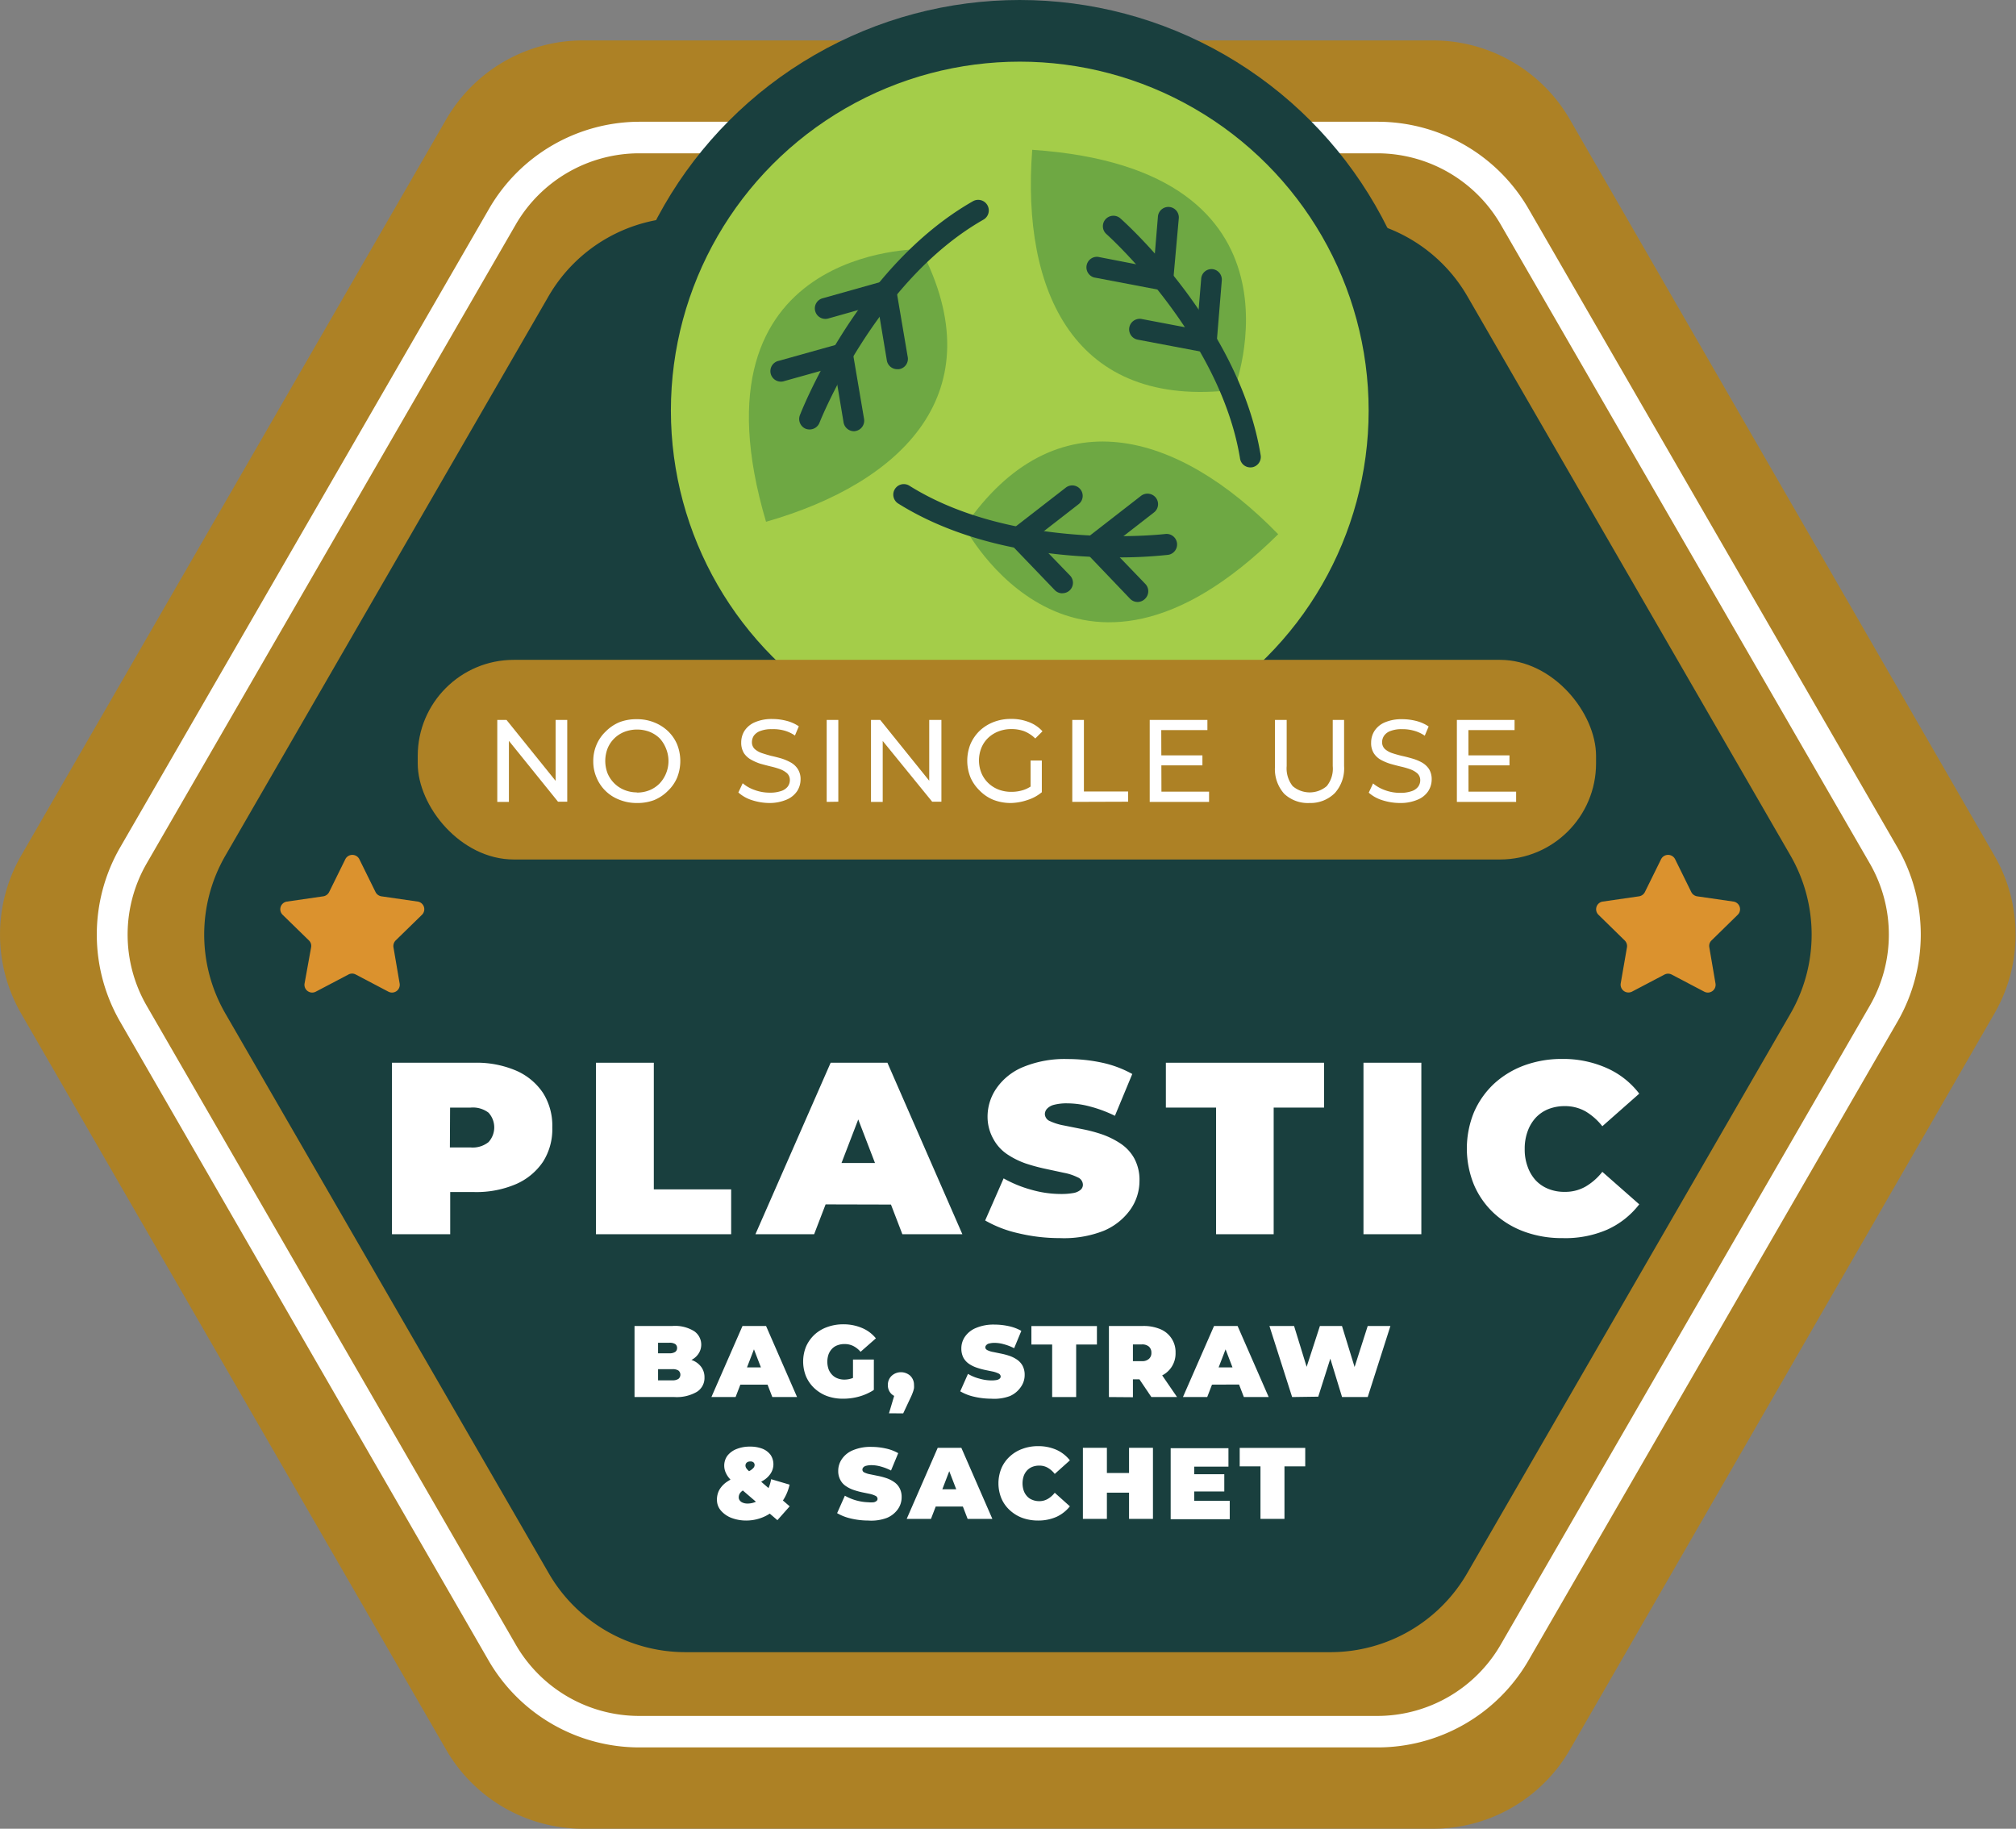 <?xml version="1.0" encoding="UTF-8"?>
<svg xmlns="http://www.w3.org/2000/svg" width="218.43" height="198.13" viewBox="0 0 218.43 198.13">
  <rect x="0" y="0" width="218.43" height="198.13" fill="#808080" stroke="none"/>
  <g id="Layer_2" data-name="Layer 2">
    <g id="OBJECTS">
      <path d="M63.17,198.13h92.09a17.12,17.12,0,0,0,14.83-8.56l46-79.76a17.09,17.09,0,0,0,0-17.11l-46-79.76a17.12,17.12,0,0,0-14.83-8.56H63.17a17.12,17.12,0,0,0-14.83,8.56L2.29,92.7a17.14,17.14,0,0,0,0,17.11l46.05,79.76A17.12,17.12,0,0,0,63.17,198.13Z" fill="#ad8125"></path>
      <path d="M149.19,189.32H69.24a18.87,18.87,0,0,1-16.3-9.41L13,110.67a18.9,18.9,0,0,1,0-18.83l40-69.24a18.87,18.87,0,0,1,16.3-9.41h80a18.89,18.89,0,0,1,16.3,9.41l40,69.24a18.9,18.9,0,0,1,0,18.83l-40,69.24A18.89,18.89,0,0,1,149.19,189.32ZM69.24,16.61a15.47,15.47,0,0,0-13.35,7.7l-40,69.24a15.42,15.42,0,0,0,0,15.41l40,69.24a15.45,15.45,0,0,0,13.35,7.71h80a15.45,15.45,0,0,0,13.35-7.71l40-69.24a15.42,15.42,0,0,0,0-15.41l-40-69.24a15.47,15.47,0,0,0-13.35-7.7Z" fill="#fff"></path>
      <path d="M74.24,179h70A17.11,17.11,0,0,0,159,170.39l35-60.58a17.14,17.14,0,0,0,0-17.11L159,32.12a17.11,17.11,0,0,0-14.82-8.56H74.24a17.09,17.09,0,0,0-14.82,8.56l-35,60.58a17.09,17.09,0,0,0,0,17.11l35,60.58A17.09,17.09,0,0,0,74.24,179Z" fill="#193f3e"></path>
      <circle cx="110.49" cy="44.48" r="44.48" fill="#193f3e"></circle>
      <circle cx="110.49" cy="44.48" r="37.8" fill="#a4cd49"></circle>
      <rect x="45.26" y="71.49" width="127.67" height="21.63" rx="10.41" fill="#ad8125"></rect>
      <g>
        <g>
          <path d="M133.72,42.23s9.23-23.9-21.88-26C110.66,31.54,116.37,44.37,133.72,42.23Z" fill="#6ea843"></path>
          <path d="M135.47,50.64a1.13,1.13,0,0,1-1.12-1C132.17,36.4,120,25.47,119.88,25.36a1.13,1.13,0,0,1-.1-1.6,1.14,1.14,0,0,1,1.61-.1c.52.46,12.9,11.56,15.2,25.66a1.14,1.14,0,0,1-.94,1.31Z" fill="#193f3e"></path>
          <path d="M131.72,38.4l-8.45-1.6a1.14,1.14,0,0,1-.91-1.33,1.15,1.15,0,0,1,1.33-.91l6,1.14.46-5.54a1.12,1.12,0,0,1,1.23-1,1.14,1.14,0,0,1,1,1.22Z" fill="#193f3e"></path>
          <path d="M127,31.67l-8.46-1.61a1.14,1.14,0,0,1,.43-2.23L125,29l.46-5.54a1.13,1.13,0,1,1,2.26.19Z" fill="#193f3e"></path>
        </g>
        <g>
          <path d="M99.77,27S74.15,26.63,83,56.53C97.79,52.3,107.83,42.48,99.77,27Z" fill="#6ea843"></path>
          <path d="M87.72,46.53a1.22,1.22,0,0,1-.41-.07A1.15,1.15,0,0,1,86.66,45c.26-.66,6.34-16.12,18.76-23.2a1.14,1.14,0,0,1,1.13,2c-11.71,6.67-17.71,21.88-17.76,22A1.15,1.15,0,0,1,87.72,46.53Z" fill="#193f3e"></path>
          <path d="M97.2,40A1.14,1.14,0,0,1,96.08,39l-1-6-5.35,1.51a1.14,1.14,0,0,1-1.4-.79,1.13,1.13,0,0,1,.79-1.4l7.78-2.19,1.44,8.49A1.13,1.13,0,0,1,97.39,40Z" fill="#193f3e"></path>
          <path d="M92.53,46.72a1.15,1.15,0,0,1-1.13-.95l-1-6L85,41.28a1.14,1.14,0,1,1-.61-2.19l7.79-2.18,1.44,8.48a1.14,1.14,0,0,1-.93,1.31A.65.65,0,0,1,92.53,46.72Z" fill="#193f3e"></path>
        </g>
        <g>
          <path d="M104.49,57.07s11.81,22.74,34,.81C127.76,46.85,114.37,42.64,104.49,57.07Z" fill="#6ea843"></path>
          <path d="M121,60.39c-6,0-15.81-.89-23.72-5.86a1.14,1.14,0,0,1,1.21-1.93c11.41,7.17,27.65,5.27,27.82,5.25a1.14,1.14,0,0,1,.28,2.26A49.7,49.7,0,0,1,121,60.39Z" fill="#193f3e"></path>
          <path d="M115.1,64.28a1.13,1.13,0,0,1-.82-.35l-5.6-5.83,6.8-5.27a1.13,1.13,0,1,1,1.39,1.79l-4.8,3.73,3.86,4a1.13,1.13,0,0,1-.83,1.92Z" fill="#193f3e"></path>
          <path d="M123.26,65.22a1.14,1.14,0,0,1-.82-.35L116.83,59l6.8-5.28a1.15,1.15,0,0,1,1.6.2,1.13,1.13,0,0,1-.2,1.6l-4.8,3.73,3.85,4a1.14,1.14,0,0,1,0,1.61A1.16,1.16,0,0,1,123.26,65.22Z" fill="#193f3e"></path>
        </g>
      </g>
      <path d="M38.56,105.59l3.52,1.85a.84.84,0,0,0,1.22-.89l-.67-3.92a.87.87,0,0,1,.24-.74l2.85-2.78a.84.84,0,0,0-.46-1.43l-3.94-.57a.86.86,0,0,1-.63-.46l-1.76-3.57a.85.85,0,0,0-1.51,0l-1.76,3.57a.86.86,0,0,1-.63.46l-3.94.57a.84.84,0,0,0-.47,1.43l2.85,2.78a.82.82,0,0,1,.24.74L33,106.55a.84.84,0,0,0,1.22.89l3.52-1.85A.83.83,0,0,1,38.56,105.59Z" fill="#db922e"></path>
      <path d="M181.13,105.59l3.52,1.85a.84.84,0,0,0,1.22-.89l-.67-3.92a.82.82,0,0,1,.24-.74l2.84-2.78a.84.84,0,0,0-.46-1.43l-3.94-.57a.86.86,0,0,1-.63-.46l-1.76-3.57a.85.85,0,0,0-1.51,0l-1.76,3.57a.86.86,0,0,1-.63.46l-3.94.57a.84.84,0,0,0-.46,1.43l2.84,2.78a.85.85,0,0,1,.25.74l-.68,3.92a.85.85,0,0,0,1.22.89l3.52-1.85A.85.85,0,0,1,181.13,105.59Z" fill="#db922e"></path>
    </g>
    <g id="TEXTS">
      <g>
        <path d="M42.47,133.72V115.14h8.94a10.88,10.88,0,0,1,4.5.85,6.72,6.72,0,0,1,2.93,2.43,6.63,6.63,0,0,1,1,3.73,6.57,6.57,0,0,1-1,3.71,6.79,6.79,0,0,1-2.93,2.43,10.88,10.88,0,0,1-4.5.86H46l2.78-2.68v7.25Zm6.26-6.56L46,124.32H51a2.75,2.75,0,0,0,1.93-.58,2.36,2.36,0,0,0,0-3.19A2.8,2.8,0,0,0,51,120H46l2.78-2.84Z" fill="#fff"></path>
        <path d="M64.57,133.72V115.14h6.27v13.72h8.38v4.86Z" fill="#fff"></path>
        <path d="M81.85,133.72,90,115.14h6.15l8.12,18.58H97.77l-6-15.61h2.44l-6,15.61Zm4.83-3.24L88.27,126h8.54l1.6,4.51Z" fill="#fff"></path>
        <path d="M114.83,134.14a19.14,19.14,0,0,1-4.51-.53,12.8,12.8,0,0,1-3.58-1.38l2-4.56a13.14,13.14,0,0,0,3,1.23,11.57,11.57,0,0,0,3.17.46,7.41,7.41,0,0,0,1.42-.11,1.63,1.63,0,0,0,.76-.35.72.72,0,0,0,.24-.55.88.88,0,0,0-.56-.79,5.6,5.6,0,0,0-1.47-.49l-2-.43a20.19,20.19,0,0,1-2.18-.59,8.8,8.8,0,0,1-2-1,4.65,4.65,0,0,1-1.47-1.61A4.92,4.92,0,0,1,107,121a5.4,5.4,0,0,1,1-3.14,6.53,6.53,0,0,1,2.89-2.27,11.8,11.8,0,0,1,4.79-.85,17.7,17.7,0,0,1,3.71.39,11.81,11.81,0,0,1,3.29,1.23l-1.88,4.53a14.16,14.16,0,0,0-2.67-1,9.6,9.6,0,0,0-2.5-.35,5.45,5.45,0,0,0-1.44.16,1.56,1.56,0,0,0-.75.43.87.87,0,0,0-.23.58.86.86,0,0,0,.56.76,6.09,6.09,0,0,0,1.47.46l2,.4a16.11,16.11,0,0,1,2.19.58,9.06,9.06,0,0,1,2,1,4.61,4.61,0,0,1,1.47,1.6,4.89,4.89,0,0,1,.56,2.44,5.4,5.4,0,0,1-1,3.12,6.73,6.73,0,0,1-2.88,2.28A11.75,11.75,0,0,1,114.83,134.14Z" fill="#fff"></path>
        <path d="M131.76,133.72V120h-5.44v-4.86h17.14V120H138v13.72Z" fill="#fff"></path>
        <path d="M147.73,133.72V115.14H154v18.58Z" fill="#fff"></path>
        <path d="M169.28,134.14a11.78,11.78,0,0,1-4.13-.7,9.75,9.75,0,0,1-3.29-2,9.08,9.08,0,0,1-2.16-3.08,10.39,10.39,0,0,1,0-7.85,9.28,9.28,0,0,1,2.16-3.08,9.88,9.88,0,0,1,3.29-2,11.78,11.78,0,0,1,4.13-.7,11.55,11.55,0,0,1,4.84,1,9,9,0,0,1,3.49,2.76l-4,3.53a6.66,6.66,0,0,0-1.82-1.61,4.52,4.52,0,0,0-2.24-.57,4.78,4.78,0,0,0-1.78.32,3.83,3.83,0,0,0-1.37.93,4.33,4.33,0,0,0-.88,1.47,5.39,5.39,0,0,0-.32,1.93,5.3,5.3,0,0,0,.32,1.92,4.28,4.28,0,0,0,.88,1.48,3.81,3.81,0,0,0,1.37.92,4.59,4.59,0,0,0,1.78.32,4.42,4.42,0,0,0,2.24-.57,6.46,6.46,0,0,0,1.82-1.6l4,3.52a9.09,9.09,0,0,1-3.49,2.75A11.4,11.4,0,0,1,169.28,134.14Z" fill="#fff"></path>
      </g>
      <g>
        <path d="M68.75,151.36v-7.7h4.12a3.93,3.93,0,0,1,2.35.57,1.77,1.77,0,0,1,.43,2.48,2,2,0,0,1-.94.72,3.74,3.74,0,0,1-1.51.27l.22-.6a4.22,4.22,0,0,1,1.55.26,2.16,2.16,0,0,1,1,.73,1.86,1.86,0,0,1,.36,1.15,1.77,1.77,0,0,1-.83,1.56,4.35,4.35,0,0,1-2.42.56Zm2.55-1.81h1.57a1.12,1.12,0,0,0,.64-.16.59.59,0,0,0,0-.9,1.12,1.12,0,0,0-.64-.15H71.13v-1.72h1.38a1.11,1.11,0,0,0,.65-.15.5.5,0,0,0,.2-.42.5.5,0,0,0-.2-.43,1.12,1.12,0,0,0-.65-.14H71.3Z" fill="#fff"></path>
        <path d="M77.08,151.36l3.37-7.7H83l3.36,7.7H83.68l-2.49-6.47h1l-2.49,6.47Zm2-1.34.66-1.87h3.54l.66,1.87Z" fill="#fff"></path>
        <path d="M91.32,151.54a5,5,0,0,1-1.72-.29,4.1,4.1,0,0,1-1.36-.84,3.82,3.82,0,0,1-.9-1.27,4.31,4.31,0,0,1,0-3.26,4,4,0,0,1,.9-1.27,4,4,0,0,1,1.38-.83,5,5,0,0,1,1.76-.3,5.08,5.08,0,0,1,2,.39A3.81,3.81,0,0,1,94.9,145l-1.66,1.46a2.55,2.55,0,0,0-.79-.63,2.06,2.06,0,0,0-.94-.21,2.11,2.11,0,0,0-.77.13,1.5,1.5,0,0,0-.59.38,1.8,1.8,0,0,0-.38.61,2.44,2.44,0,0,0-.13.8,2.47,2.47,0,0,0,.13.79,1.8,1.8,0,0,0,.38.61,1.56,1.56,0,0,0,.58.39,2,2,0,0,0,.75.14,2.55,2.55,0,0,0,.86-.15,3.45,3.45,0,0,0,.89-.51l1.45,1.78a5.76,5.76,0,0,1-1.61.72A6.4,6.4,0,0,1,91.32,151.54Zm1.1-1.31V147.3h2.26v3.26Z" fill="#fff"></path>
        <path d="M96.32,153.12l.92-3.09.37,1.39a1.53,1.53,0,0,1-1-.37,1.3,1.3,0,0,1-.41-1,1.32,1.32,0,0,1,.42-1,1.48,1.48,0,0,1,1-.38,1.51,1.51,0,0,1,1,.38,1.35,1.35,0,0,1,.41,1,2,2,0,0,1,0,.35,2.63,2.63,0,0,1-.12.43,6.26,6.26,0,0,1-.28.66l-.77,1.64Z" fill="#fff"></path>
        <path d="M107.4,151.54a8.34,8.34,0,0,1-1.88-.22,5.25,5.25,0,0,1-1.48-.58l.84-1.89a4.61,4.61,0,0,0,1.22.51,4.75,4.75,0,0,0,1.32.2,3,3,0,0,0,.59-.05.69.69,0,0,0,.31-.15.3.3,0,0,0,.1-.22.37.37,0,0,0-.23-.33,2.86,2.86,0,0,0-.61-.21l-.83-.17a7.7,7.7,0,0,1-.91-.25,3.45,3.45,0,0,1-.84-.41,1.94,1.94,0,0,1-.61-.66,2.15,2.15,0,0,1-.23-1,2.22,2.22,0,0,1,.4-1.3,2.68,2.68,0,0,1,1.2-.94,4.85,4.85,0,0,1,2-.36,7.27,7.27,0,0,1,1.54.17,4.79,4.79,0,0,1,1.36.51l-.78,1.88a5.5,5.5,0,0,0-1.11-.43,3.77,3.77,0,0,0-1-.15,2.35,2.35,0,0,0-.6.07.54.54,0,0,0-.31.18.33.33,0,0,0-.1.24c0,.13.08.23.24.31a2.2,2.2,0,0,0,.61.19l.83.17a7.17,7.17,0,0,1,.91.24,3.38,3.38,0,0,1,.83.41,1.93,1.93,0,0,1,.61.66,2.07,2.07,0,0,1,.23,1,2.21,2.21,0,0,1-.4,1.29,2.8,2.8,0,0,1-1.19,1A4.85,4.85,0,0,1,107.4,151.54Z" fill="#fff"></path>
        <path d="M114,151.36v-5.69h-2.25v-2h7.1v2h-2.25v5.69Z" fill="#fff"></path>
        <path d="M120.15,151.36v-7.7h3.71a4.66,4.66,0,0,1,1.87.35,2.67,2.67,0,0,1,1.64,2.55,2.68,2.68,0,0,1-.43,1.54,2.63,2.63,0,0,1-1.21,1,4.66,4.66,0,0,1-1.87.34H121.6l1.15-1.06v3Zm2.6-2.72-1.15-1.17h2.1a1.07,1.07,0,0,0,.79-.25.83.83,0,0,0,.26-.66.86.86,0,0,0-.26-.66,1.11,1.11,0,0,0-.79-.24h-2.1l1.15-1.17Zm2,2.72-1.89-2.8h2.75l1.92,2.8Z" fill="#fff"></path>
        <path d="M128.17,151.36l3.37-7.7h2.55l3.37,7.7h-2.69l-2.48-6.47h1l-2.49,6.47Zm2-1.34.66-1.87h3.54L135,150Z" fill="#fff"></path>
        <path d="M140,151.36l-2.46-7.7h2.67l2,6.5H140.9l2.11-6.5h2.39l2,6.5h-1.29l2.08-6.5h2.46l-2.46,7.7h-2.78L143.77,146h.75l-1.69,5.32Z" fill="#fff"></path>
        <path d="M80.89,164.74a4.49,4.49,0,0,1-1.65-.29,2.85,2.85,0,0,1-1.14-.8,1.76,1.76,0,0,1-.42-1.15,2.17,2.17,0,0,1,.28-1.12,2.69,2.69,0,0,1,.87-.88,7.65,7.65,0,0,1,1.49-.74,5.24,5.24,0,0,0,.86-.38,1.63,1.63,0,0,0,.45-.34.47.47,0,0,0,.13-.31.38.38,0,0,0-.12-.29.48.48,0,0,0-.34-.1.57.57,0,0,0-.39.12.43.43,0,0,0-.14.31.54.54,0,0,0,.06.25,1.28,1.28,0,0,0,.24.29c.11.11.28.26.49.44l4,3.45-1.33,1.5-4.66-4a4,4,0,0,1-.62-.62,2.54,2.54,0,0,1-.36-.63,1.85,1.85,0,0,1-.12-.64,1.81,1.81,0,0,1,.34-1.09,2.35,2.35,0,0,1,1-.73,3.81,3.81,0,0,1,1.46-.26,3.65,3.65,0,0,1,1.34.23,2.06,2.06,0,0,1,.89.68,1.83,1.83,0,0,1,0,2,2.51,2.51,0,0,1-.83.78,7.63,7.63,0,0,1-1.4.68,3.14,3.14,0,0,0-.71.34,1.19,1.19,0,0,0-.4.36.83.83,0,0,0-.12.44.52.52,0,0,0,.12.33.71.71,0,0,0,.33.24,1.31,1.31,0,0,0,.52.09,2.19,2.19,0,0,0,1.11-.31,2.92,2.92,0,0,0,.91-.91,4,4,0,0,0,.52-1.42l2,.59a5.11,5.11,0,0,1-.92,2,4.86,4.86,0,0,1-1.64,1.38A4.71,4.71,0,0,1,80.89,164.74Z" fill="#fff"></path>
        <path d="M94.06,164.74a8.18,8.18,0,0,1-1.87-.22,5.32,5.32,0,0,1-1.49-.58l.84-1.89a5.51,5.51,0,0,0,2.54.71,2.94,2.94,0,0,0,.59,0,.64.64,0,0,0,.31-.15.27.27,0,0,0,.1-.22.37.37,0,0,0-.23-.33,2.68,2.68,0,0,0-.61-.21l-.83-.17a8.27,8.27,0,0,1-.91-.25,3.38,3.38,0,0,1-.83-.41,1.76,1.76,0,0,1-.61-.66,2,2,0,0,1-.24-1,2.23,2.23,0,0,1,.41-1.3,2.66,2.66,0,0,1,1.19-.94,4.88,4.88,0,0,1,2-.36,7.27,7.27,0,0,1,1.54.17,4.68,4.68,0,0,1,1.36.51l-.78,1.88a5.66,5.66,0,0,0-1.1-.43,3.84,3.84,0,0,0-1-.15,2.35,2.35,0,0,0-.6.07.58.58,0,0,0-.31.18.36.36,0,0,0-.09.24.34.34,0,0,0,.23.31,2.32,2.32,0,0,0,.61.19l.83.17a7.17,7.17,0,0,1,.91.24,3.38,3.38,0,0,1,.83.41,1.84,1.84,0,0,1,.61.66,2,2,0,0,1,.23,1,2.21,2.21,0,0,1-.4,1.29,2.74,2.74,0,0,1-1.19.95A4.82,4.82,0,0,1,94.06,164.74Z" fill="#fff"></path>
        <path d="M98.24,164.56l3.36-7.7h2.56l3.36,7.7h-2.68l-2.49-6.47h1l-2.48,6.47Zm2-1.34.66-1.87h3.54l.66,1.87Z" fill="#fff"></path>
        <path d="M112.47,164.74a5,5,0,0,1-1.71-.29,4.1,4.1,0,0,1-1.36-.84,3.68,3.68,0,0,1-.9-1.27,4.31,4.31,0,0,1,0-3.26,3.68,3.68,0,0,1,.9-1.27,3.92,3.92,0,0,1,1.36-.83,4.8,4.8,0,0,1,1.71-.3,4.87,4.87,0,0,1,2,.4,3.86,3.86,0,0,1,1.45,1.14l-1.64,1.47a2.64,2.64,0,0,0-.76-.67,1.78,1.78,0,0,0-.93-.23,1.9,1.9,0,0,0-.73.13,1.59,1.59,0,0,0-.57.38,1.78,1.78,0,0,0-.37.61,2.53,2.53,0,0,0,0,1.6,1.78,1.78,0,0,0,.37.61,1.47,1.47,0,0,0,.57.38,1.9,1.9,0,0,0,.73.14,1.79,1.79,0,0,0,.93-.24,2.64,2.64,0,0,0,.76-.67l1.64,1.47a4,4,0,0,1-1.45,1.14A4.87,4.87,0,0,1,112.47,164.74Z" fill="#fff"></path>
        <path d="M119.93,164.56h-2.6v-7.7h2.6Zm2.57-2.84h-2.75v-2.13h2.75Zm-.17-4.86h2.59v7.7h-2.59Z" fill="#fff"></path>
        <path d="M129.39,162.6h3.85v2h-6.4v-7.7h6.26v2h-3.71Zm-.18-2.88h3.44v1.87h-3.44Z" fill="#fff"></path>
        <path d="M136.57,164.56v-5.69h-2.25v-2h7.1v2h-2.25v5.69Z" fill="#fff"></path>
      </g>
      <g>
        <path d="M53.88,86.88V78h1l5.86,7.27h-.54V78h1.26v8.86h-1L54.6,79.6h.54v7.28Z" fill="#fff"></path>
        <path d="M69,87a5,5,0,0,1-1.88-.35,4.33,4.33,0,0,1-2.48-2.39,4.37,4.37,0,0,1-.36-1.79,4.45,4.45,0,0,1,.36-1.8,4.29,4.29,0,0,1,1-1.43,4.55,4.55,0,0,1,1.49-1A5.08,5.08,0,0,1,69,77.92a4.92,4.92,0,0,1,1.86.34,4.65,4.65,0,0,1,1.5.94,4.33,4.33,0,0,1,1,1.44,4.86,4.86,0,0,1,0,3.62,4.29,4.29,0,0,1-1,1.43,4.51,4.51,0,0,1-1.5,1A5.13,5.13,0,0,1,69,87Zm0-1.13a3.58,3.58,0,0,0,1.36-.25,3.24,3.24,0,0,0,1.09-.72,3.55,3.55,0,0,0,.72-3.78A3.57,3.57,0,0,0,71.48,80a3.37,3.37,0,0,0-1.09-.71,3.85,3.85,0,0,0-2.73,0,3.24,3.24,0,0,0-1.83,1.8,3.77,3.77,0,0,0,0,2.7,3.38,3.38,0,0,0,.73,1.08,3.28,3.28,0,0,0,1.1.72A3.56,3.56,0,0,0,69,85.85Z" fill="#fff"></path>
        <path d="M83.41,87a6.25,6.25,0,0,1-1.94-.31A4,4,0,0,1,80,85.86l.47-1a4,4,0,0,0,1.29.73,4.7,4.7,0,0,0,1.63.29,3.64,3.64,0,0,0,1.25-.18,1.47,1.47,0,0,0,.71-.48,1.17,1.17,0,0,0,.23-.7,1,1,0,0,0-.3-.74,2.48,2.48,0,0,0-.77-.45,8.81,8.81,0,0,0-1-.29q-.57-.14-1.14-.3a5.51,5.51,0,0,1-1-.44,2.19,2.19,0,0,1-.77-.71,2.14,2.14,0,0,1-.29-1.16,2.36,2.36,0,0,1,.36-1.26,2.54,2.54,0,0,1,1.12-.92,4.59,4.59,0,0,1,1.91-.35,6.06,6.06,0,0,1,1.53.2,4.2,4.2,0,0,1,1.32.59l-.42,1a3.82,3.82,0,0,0-1.2-.55A4.45,4.45,0,0,0,83.62,79a3.29,3.29,0,0,0-1.22.19,1.49,1.49,0,0,0-.71.5,1.27,1.27,0,0,0-.22.71,1,1,0,0,0,.3.75,2.29,2.29,0,0,0,.77.44q.48.16,1,.3c.37.08.76.18,1.14.29a5.5,5.5,0,0,1,1,.43,2.16,2.16,0,0,1,.76.71,2,2,0,0,1,.3,1.14,2.34,2.34,0,0,1-.37,1.25,2.57,2.57,0,0,1-1.13.92A4.72,4.72,0,0,1,83.41,87Z" fill="#fff"></path>
        <path d="M89.57,86.88V78h1.26v8.86Z" fill="#fff"></path>
        <path d="M94.37,86.88V78h1l5.86,7.27h-.55V78H102v8.86h-1L95.09,79.6h.55v7.28Z" fill="#fff"></path>
        <path d="M109.52,87a5.19,5.19,0,0,1-1.88-.34,4.37,4.37,0,0,1-1.49-1,4.47,4.47,0,0,1-1-1.43,4.86,4.86,0,0,1,0-3.62,4.51,4.51,0,0,1,1-1.44,4.65,4.65,0,0,1,1.5-.94,5.1,5.1,0,0,1,1.9-.34,5.16,5.16,0,0,1,1.92.34,3.77,3.77,0,0,1,1.48,1l-.78.78a3.67,3.67,0,0,0-1.18-.78,3.94,3.94,0,0,0-1.39-.24,3.8,3.8,0,0,0-1.41.25,3.39,3.39,0,0,0-1.13.71,3.13,3.13,0,0,0-.73,1.08,3.66,3.66,0,0,0,0,2.71,3.22,3.22,0,0,0,.73,1.08,3.37,3.37,0,0,0,1.12.72,3.8,3.8,0,0,0,1.41.25,4.17,4.17,0,0,0,1.36-.22,3.44,3.44,0,0,0,1.21-.74l.72,1a4.5,4.5,0,0,1-1.54.84A5.87,5.87,0,0,1,109.52,87Zm2.14-1.29V82.4h1.22v3.45Z" fill="#fff"></path>
        <path d="M116.18,86.88V78h1.26v7.75h4.79v1.11Z" fill="#fff"></path>
        <path d="M125.84,85.77H131v1.11h-6.43V78h6.25v1.1h-5Zm-.11-3.93h4.55v1.08h-4.55Z" fill="#fff"></path>
        <path d="M141.89,87a3.74,3.74,0,0,1-2.75-1,4,4,0,0,1-1-2.92V78h1.27v5a3.09,3.09,0,0,0,.65,2.17,2.84,2.84,0,0,0,3.69,0A3,3,0,0,0,144.4,83V78h1.23v5a4,4,0,0,1-1,2.92A3.73,3.73,0,0,1,141.89,87Z" fill="#fff"></path>
        <path d="M151.69,87a6.3,6.3,0,0,1-1.94-.31,4,4,0,0,1-1.45-.81l.47-1a4.19,4.19,0,0,0,1.29.73,4.7,4.7,0,0,0,1.63.29,3.64,3.64,0,0,0,1.25-.18,1.47,1.47,0,0,0,.71-.48,1.17,1.17,0,0,0,.23-.7,1,1,0,0,0-.3-.74,2.48,2.48,0,0,0-.77-.45,8.63,8.63,0,0,0-1-.29c-.38-.09-.77-.19-1.15-.3a5.51,5.51,0,0,1-1.05-.44,2.16,2.16,0,0,1-.76-.71,2.06,2.06,0,0,1-.29-1.16,2.36,2.36,0,0,1,.36-1.26,2.51,2.51,0,0,1,1.11-.92,4.59,4.59,0,0,1,1.91-.35,6.2,6.2,0,0,1,1.54.2,4.25,4.25,0,0,1,1.31.59l-.42,1a3.82,3.82,0,0,0-1.2-.55A4.45,4.45,0,0,0,151.9,79a3.29,3.29,0,0,0-1.22.19,1.41,1.41,0,0,0-.7.5,1.2,1.2,0,0,0-.23.71,1,1,0,0,0,.3.75,2.29,2.29,0,0,0,.77.44q.48.16,1.05.3c.38.08.76.18,1.14.29a5,5,0,0,1,1.05.43,2.28,2.28,0,0,1,.77.71,2.1,2.1,0,0,1,.29,1.14,2.34,2.34,0,0,1-.37,1.25,2.51,2.51,0,0,1-1.13.92A4.69,4.69,0,0,1,151.69,87Z" fill="#fff"></path>
        <path d="M159.11,85.77h5.16v1.11h-6.42V78h6.25v1.1h-5ZM159,81.84h4.55v1.08H159Z" fill="#fff"></path>
      </g>
    </g>
  </g>
</svg>
